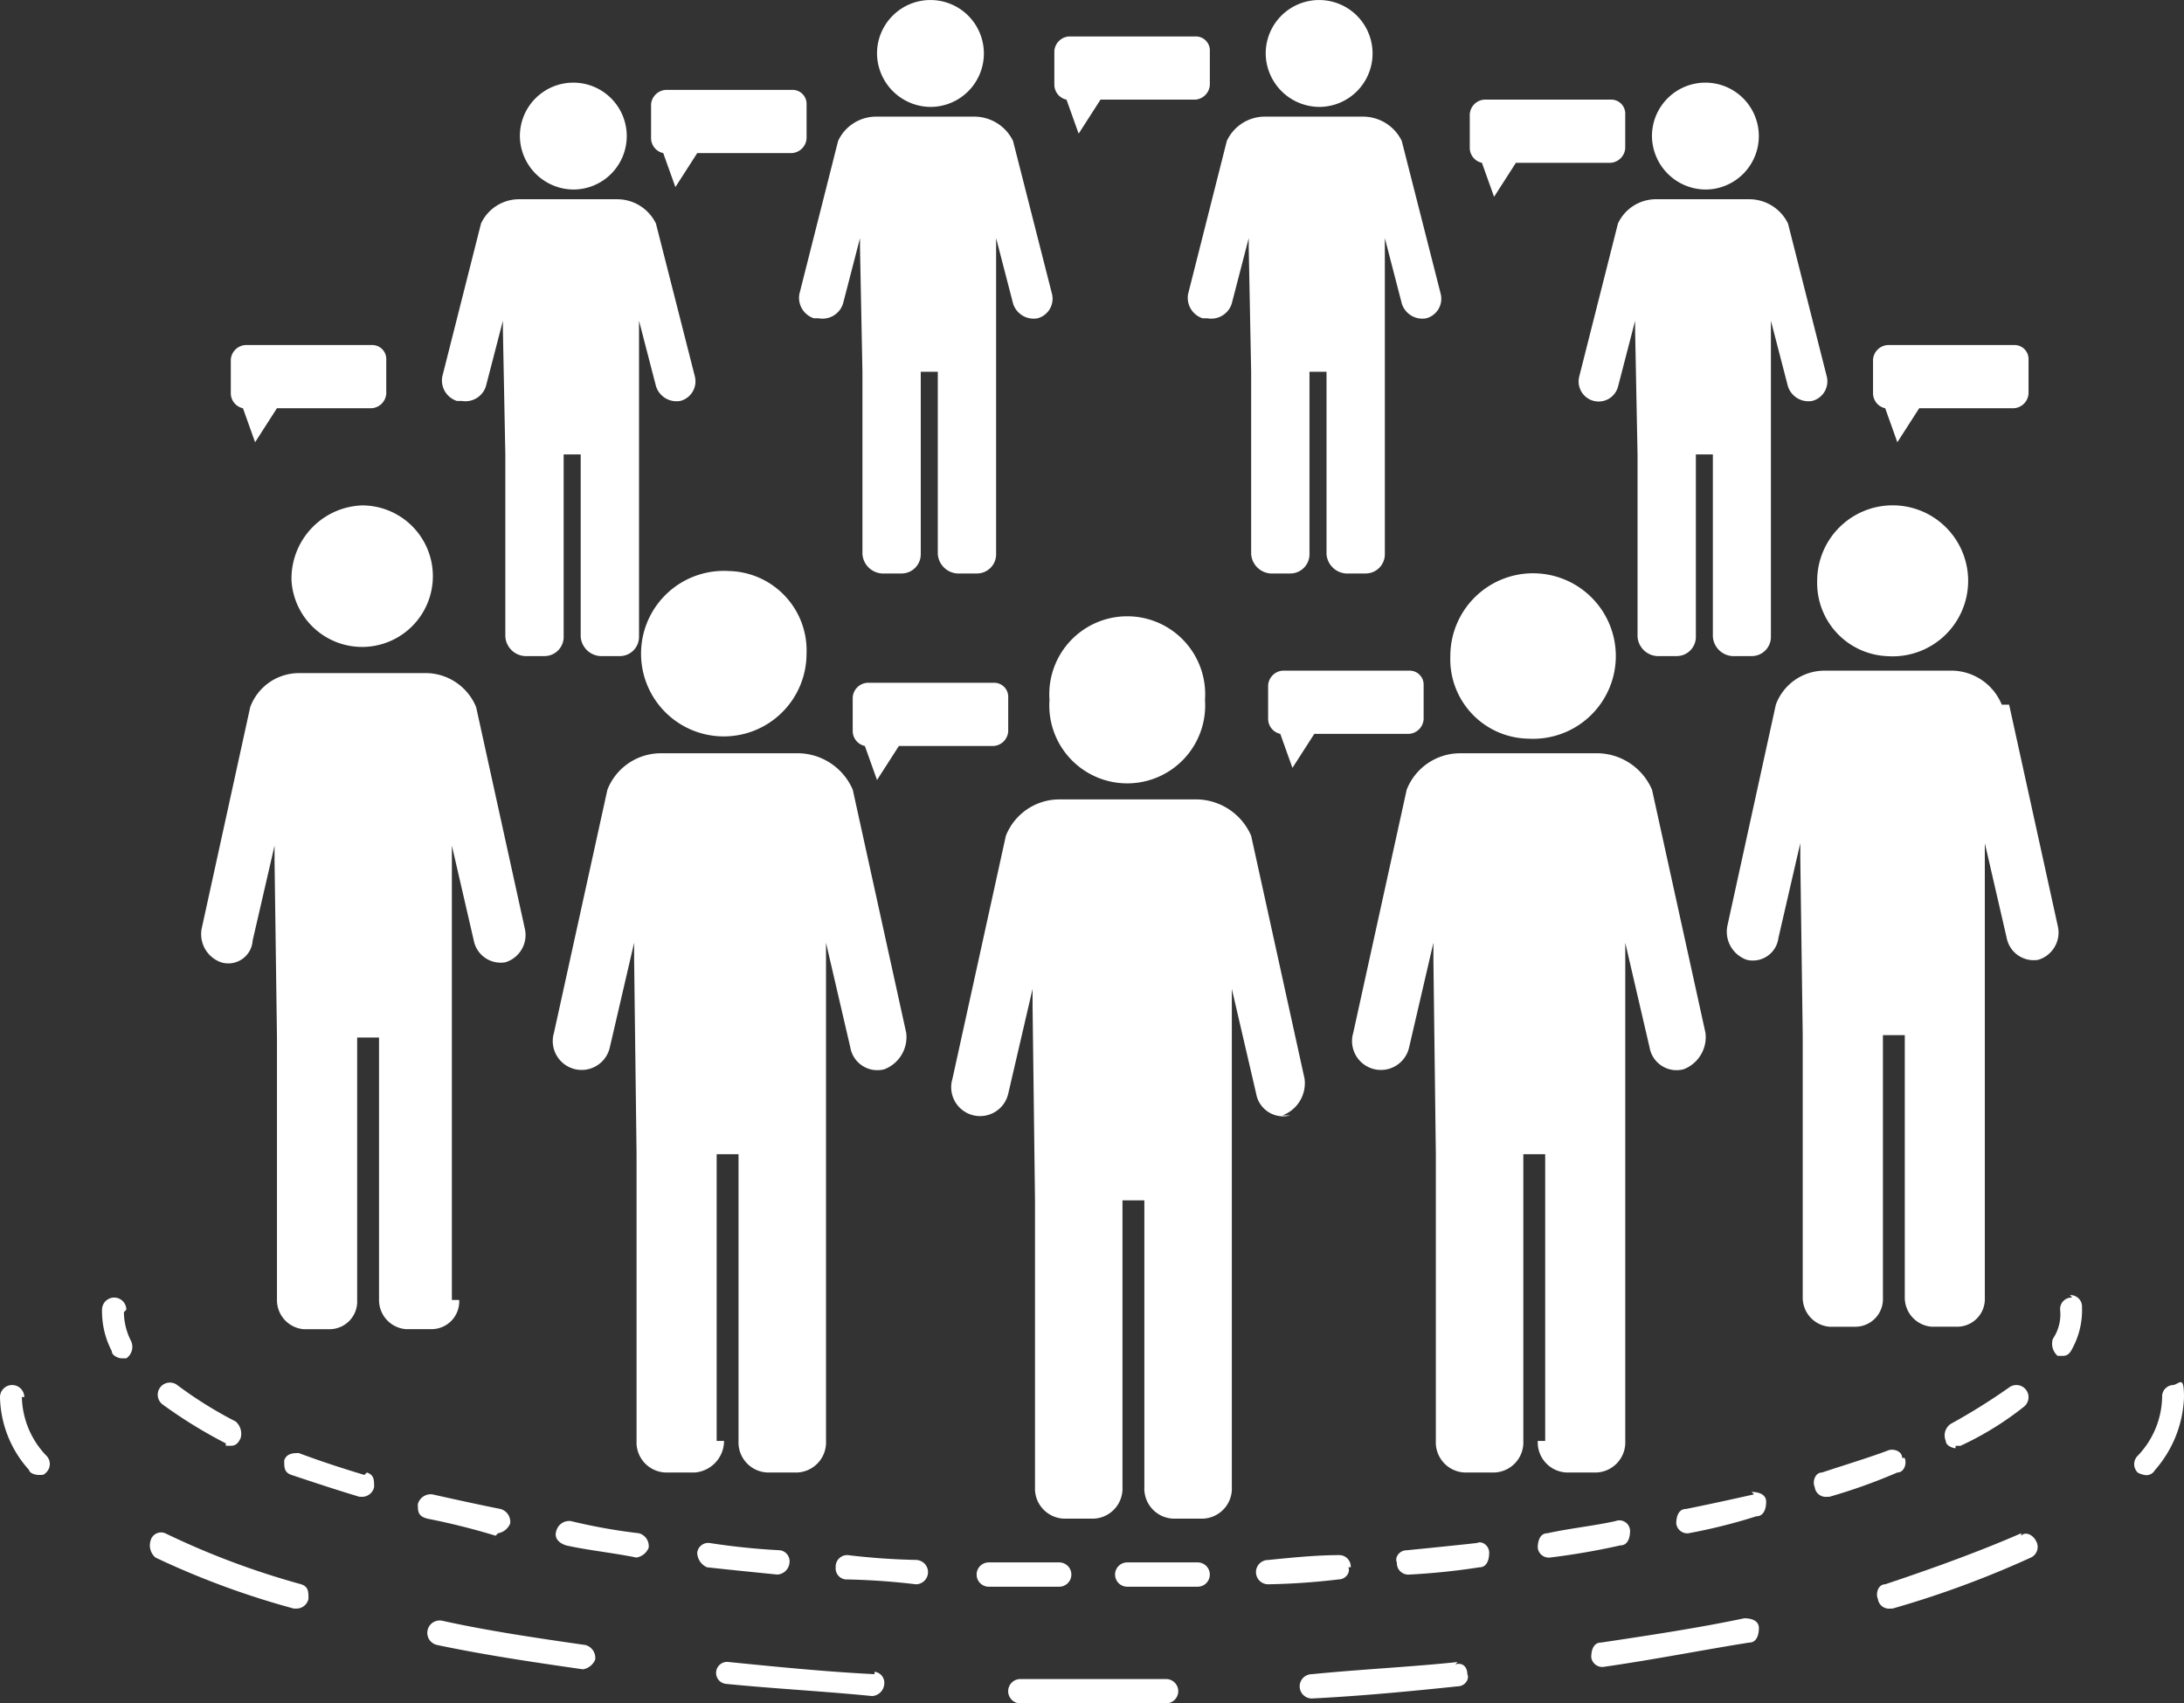 <svg xmlns="http://www.w3.org/2000/svg" width="71" height="55.363" viewBox="0 0 71 55.363">
  <rect x="0" y="0" width="71" height="55.363" fill="#333333" stroke="none"/>
  <defs>
    <style>
      .cls-1 {
        fill: #fff;
      }
    </style>
  </defs>
  <g id="noun-community-6730439" transform="translate(-10 -24.9)">
    <path id="Path_397" data-name="Path 397" class="cls-1" d="M58.255,52.975a2.534,2.534,0,1,1-5.055,0,2.534,2.534,0,1,1,5.055,0" transform="translate(-9.082 -5.329)"/>
    <path id="Path_398" data-name="Path 398" class="cls-1" d="M59.93,68.067a1.119,1.119,0,0,0,.711-1.185l-1.737-7.9A1.958,1.958,0,0,0,57.166,57.8h-4.5a1.867,1.867,0,0,0-1.737,1.185l-1.737,7.9a.939.939,0,1,0,1.816.474l.79-3.4v.553l.079,6.318V80.15a.979.979,0,0,0,.948,1.027h.948a.979.979,0,0,0,.948-1.027V70.831h.711V80.15a.979.979,0,0,0,.948,1.027h.948a.979.979,0,0,0,.948-1.027V63.96l.79,3.4a.891.891,0,0,0,1.106.711H59.93Z" transform="translate(-8.23 -6.917)"/>
    <path id="Path_399" data-name="Path 399" class="cls-1" d="M72.227,53.87A2.69,2.69,0,1,0,69.7,51.185,2.582,2.582,0,0,0,72.227,53.87Z" transform="translate(-12.551 -4.962)"/>
    <path id="Path_400" data-name="Path 400" class="cls-1" d="M71.691,78.25a.979.979,0,0,0,.948,1.027h.948a.979.979,0,0,0,.948-1.027V62.06l.79,3.4a.891.891,0,0,0,1.106.711,1.119,1.119,0,0,0,.711-1.185l-1.737-7.9A1.958,1.958,0,0,0,73.666,55.9h-4.5a1.867,1.867,0,0,0-1.737,1.185l-1.737,7.9a.939.939,0,1,0,1.816.474l.79-3.4v.553l.079,6.318V78.25a.979.979,0,0,0,.948,1.027h.948a.979.979,0,0,0,.948-1.027V68.931h.711V78.25Z" transform="translate(-11.699 -6.517)"/>
    <path id="Path_401" data-name="Path 401" class="cls-1" d="M87.09,50.6a2.454,2.454,0,1,0-2.29-2.448A2.38,2.38,0,0,0,87.09,50.6Z" transform="translate(-15.725 -4.373)"/>
    <path id="Path_402" data-name="Path 402" class="cls-1" d="M90.02,53.606a1.779,1.779,0,0,0-1.58-1.106H84.255a1.688,1.688,0,0,0-1.58,1.106L81.1,60.793a.968.968,0,0,0,.632,1.106.838.838,0,0,0,1.027-.711l.711-3.08v.474l.079,5.765v8.529a.948.948,0,0,0,.869.948h.869a.9.9,0,0,0,.869-.948V64.346h.711v8.529a.948.948,0,0,0,.869.948H88.6a.9.9,0,0,0,.869-.948V58.107l.711,3.08a.893.893,0,0,0,1.027.711.926.926,0,0,0,.632-1.106l-1.58-7.187Z" transform="translate(-14.944 -5.802)"/>
    <path id="Path_403" data-name="Path 403" class="cls-1" d="M39.327,48.4a2.69,2.69,0,1,0,2.527,2.685A2.582,2.582,0,0,0,39.327,48.4Z" transform="translate(-5.634 -4.94)"/>
    <path id="Path_404" data-name="Path 404" class="cls-1" d="M38.081,78.25V68.931h.711V78.25a.979.979,0,0,0,.948,1.027h.948a.979.979,0,0,0,.948-1.027V62.06l.79,3.4a.891.891,0,0,0,1.106.711,1.119,1.119,0,0,0,.711-1.185l-1.737-7.9A1.958,1.958,0,0,0,40.766,55.9h-4.5a1.867,1.867,0,0,0-1.737,1.185l-1.737,7.9a.939.939,0,1,0,1.816.474l.79-3.4v.553l.079,6.318V78.25a.979.979,0,0,0,.948,1.027h.948a1.034,1.034,0,0,0,.948-1.027h-.237Z" transform="translate(-4.783 -6.517)"/>
    <path id="Path_405" data-name="Path 405" class="cls-1" d="M33.137,31.775A1.737,1.737,0,1,0,31.4,30.037,1.753,1.753,0,0,0,33.137,31.775Z" transform="translate(-4.499 -0.715)"/>
    <path id="Path_406" data-name="Path 406" class="cls-1" d="M28.828,39.655a.7.7,0,0,0,.79-.474l.553-2.132v.316l.079,4.028v5.923a.679.679,0,0,0,.632.632h.632a.623.623,0,0,0,.632-.632V41.393H32.7v5.923a.679.679,0,0,0,.632.632h.632a.623.623,0,0,0,.632-.632V37.049l.553,2.132a.7.7,0,0,0,.79.474.657.657,0,0,0,.474-.79L35.146,33.89a1.4,1.4,0,0,0-1.264-.79H30.723a1.363,1.363,0,0,0-1.264.79L28.2,38.865a.7.7,0,0,0,.474.79h.158Z" transform="translate(-3.822 -1.724)"/>
    <path id="Path_407" data-name="Path 407" class="cls-1" d="M47.837,28.375A1.737,1.737,0,1,0,46.1,26.637,1.753,1.753,0,0,0,47.837,28.375Z" transform="translate(-7.589)"/>
    <path id="Path_408" data-name="Path 408" class="cls-1" d="M43.528,36.255a.7.7,0,0,0,.79-.474l.553-2.132v.316l.079,4.028v5.923a.679.679,0,0,0,.632.632h.632a.623.623,0,0,0,.632-.632V37.993H47.4v5.923a.679.679,0,0,0,.632.632h.632a.623.623,0,0,0,.632-.632V33.649l.553,2.132a.7.7,0,0,0,.79.474.657.657,0,0,0,.474-.79L49.846,30.49a1.4,1.4,0,0,0-1.264-.79H45.423a1.363,1.363,0,0,0-1.264.79L42.9,35.465a.7.7,0,0,0,.474.79h.158Z" transform="translate(-6.913 -1.009)"/>
    <path id="Path_409" data-name="Path 409" class="cls-1" d="M63.837,28.375A1.737,1.737,0,1,0,62.1,26.637,1.753,1.753,0,0,0,63.837,28.375Z" transform="translate(-10.953)"/>
    <path id="Path_410" data-name="Path 410" class="cls-1" d="M59.528,36.255a.7.7,0,0,0,.79-.474l.553-2.132v.316l.079,4.028v5.923a.679.679,0,0,0,.632.632h.632a.623.623,0,0,0,.632-.632V37.993H63.4v5.923a.679.679,0,0,0,.632.632h.632a.623.623,0,0,0,.632-.632V33.649l.553,2.132a.7.7,0,0,0,.79.474.657.657,0,0,0,.474-.79L65.846,30.49a1.4,1.4,0,0,0-1.264-.79H61.423a1.363,1.363,0,0,0-1.264.79L58.9,35.465a.7.7,0,0,0,.474.79h.158Z" transform="translate(-10.276 -1.009)"/>
    <path id="Path_411" data-name="Path 411" class="cls-1" d="M79.737,31.775A1.737,1.737,0,1,0,78,30.037,1.753,1.753,0,0,0,79.737,31.775Z" transform="translate(-14.296 -0.715)"/>
    <path id="Path_412" data-name="Path 412" class="cls-1" d="M79.5,33.1H77.523a1.363,1.363,0,0,0-1.264.79L75,38.865a.651.651,0,1,0,1.264.316l.553-2.132v.316l.079,4.028v5.923a.679.679,0,0,0,.632.632h.632a.623.623,0,0,0,.632-.632V41.393h.553v5.923a.679.679,0,0,0,.632.632H80.6a.623.623,0,0,0,.632-.632V37.049l.553,2.132a.7.7,0,0,0,.79.474.657.657,0,0,0,.474-.79L81.788,33.89a1.4,1.4,0,0,0-1.264-.79H79.5Z" transform="translate(-13.661 -1.724)"/>
    <path id="Path_413" data-name="Path 413" class="cls-1" d="M22,48.148A2.3,2.3,0,1,0,24.29,45.7,2.38,2.38,0,0,0,22,48.148Z" transform="translate(-2.523 -4.373)"/>
    <path id="Path_414" data-name="Path 414" class="cls-1" d="M26.431,72.976V58.207l.711,3.08A.892.892,0,0,0,28.168,62a.926.926,0,0,0,.632-1.106l-1.58-7.187a1.779,1.779,0,0,0-1.58-1.106H21.455a1.688,1.688,0,0,0-1.58,1.106L18.3,60.893A.968.968,0,0,0,18.928,62a.793.793,0,0,0,1.027-.711l.711-3.08v.474l.079,5.765v8.529a.948.948,0,0,0,.869.948h.869a.9.9,0,0,0,.869-.948V64.446h.711v8.529a.948.948,0,0,0,.869.948H25.8a.9.9,0,0,0,.869-.948h-.237Z" transform="translate(-1.741 -5.823)"/>
    <path id="Path_415" data-name="Path 415" class="cls-1" d="M95.124,78.279a.373.373,0,0,0-.395.395,1.424,1.424,0,0,1-.237.948.523.523,0,0,0,.158.553h.158c.158,0,.237-.079.316-.237a2.6,2.6,0,0,0,.316-1.343.373.373,0,0,0-.395-.395h0Z" transform="translate(-17.756 -11.205)"/>
    <path id="Path_416" data-name="Path 416" class="cls-1" d="M90.408,83.873h.158a10.133,10.133,0,0,0,2.053-1.264.395.395,0,1,0-.474-.632,19.869,19.869,0,0,1-1.9,1.185.453.453,0,0,0-.158.553c0,.158.237.237.316.237h0Z" transform="translate(-16.831 -11.981)"/>
    <path id="Path_417" data-name="Path 417" class="cls-1" d="M76.3,87.81a.348.348,0,0,0-.474-.316c-.711.158-1.5.237-2.211.395-.237,0-.316.237-.316.474a.361.361,0,0,0,.395.316h0a23.15,23.15,0,0,0,2.29-.395c.237,0,.316-.237.316-.474Z" transform="translate(-13.308 -13.155)"/>
    <path id="Path_418" data-name="Path 418" class="cls-1" d="M35.58,87.895a18.367,18.367,0,0,1-2.211-.395.433.433,0,0,0-.474.316c-.079.237.079.395.316.474.711.158,1.5.237,2.29.395h0a.525.525,0,0,0,.395-.316.433.433,0,0,0-.316-.474h0Z" transform="translate(-4.809 -13.161)"/>
    <path id="Path_419" data-name="Path 419" class="cls-1" d="M81.527,86.379c-.711.158-1.422.316-2.211.474-.237,0-.316.237-.316.474a.361.361,0,0,0,.395.316h0a18.1,18.1,0,0,0,2.211-.553c.237,0,.316-.237.316-.474s-.237-.316-.474-.316h0Z" transform="translate(-14.506 -12.908)"/>
    <path id="Path_420" data-name="Path 420" class="cls-1" d="M64.78,89.295a.373.373,0,0,0-.395-.395c-.711,0-1.5.079-2.29.158a.395.395,0,0,0,0,.79h0a22.314,22.314,0,0,0,2.29-.158c.237,0,.395-.237.316-.395h0Z" transform="translate(-10.869 -13.455)"/>
    <path id="Path_421" data-name="Path 421" class="cls-1" d="M87.535,84.829c0-.237-.316-.316-.474-.237-.632.237-1.422.474-2.132.711-.237,0-.316.316-.237.474a.361.361,0,0,0,.395.316h.079a18.223,18.223,0,0,0,2.211-.79c.237,0,.316-.316.237-.474h-.079Z" transform="translate(-15.697 -12.543)"/>
    <path id="Path_422" data-name="Path 422" class="cls-1" d="M24.306,85.411q-1.185-.355-2.132-.711c-.158,0-.395,0-.474.237,0,.237,0,.395.237.474.711.237,1.422.474,2.211.711h.079a.4.4,0,0,0,.395-.316c0-.237,0-.395-.237-.474h0Z" transform="translate(-2.46 -12.572)"/>
    <path id="Path_423" data-name="Path 423" class="cls-1" d="M18.709,83.851h.158c.158,0,.237-.079.316-.237a.523.523,0,0,0-.158-.553,13.226,13.226,0,0,1-1.9-1.185.395.395,0,1,0-.474.632,15.567,15.567,0,0,0,2.053,1.264h0Z" transform="translate(-1.365 -11.96)"/>
    <path id="Path_424" data-name="Path 424" class="cls-1" d="M29.806,87.664a.525.525,0,0,0,.395-.316.433.433,0,0,0-.316-.474c-.79-.158-1.5-.316-2.211-.474a.433.433,0,0,0-.474.316c0,.237,0,.395.316.474a22.619,22.619,0,0,1,2.211.553h0Z" transform="translate(-3.616 -12.929)"/>
    <path id="Path_425" data-name="Path 425" class="cls-1" d="M41.306,89.427a.423.423,0,0,0,.395-.395.361.361,0,0,0-.316-.395,22.51,22.51,0,0,1-2.29-.237.361.361,0,0,0-.395.316.533.533,0,0,0,.316.474c.711.079,1.5.158,2.29.237Z" transform="translate(-6.034 -13.35)"/>
    <path id="Path_426" data-name="Path 426" class="cls-1" d="M52.885,89.99a.395.395,0,1,0,0-.79h-2.29a.395.395,0,0,0,0,.79Z" transform="translate(-8.451 -13.518)"/>
    <path id="Path_427" data-name="Path 427" class="cls-1" d="M47.085,89.058a22.312,22.312,0,0,1-2.29-.158.373.373,0,0,0-.395.395.361.361,0,0,0,.316.395,22.312,22.312,0,0,1,2.29.158h0a.395.395,0,0,0,0-.79h0Z" transform="translate(-7.232 -13.455)"/>
    <path id="Path_428" data-name="Path 428" class="cls-1" d="M58.585,89.2h-2.29a.395.395,0,0,0,0,.79h2.29a.395.395,0,0,0,0-.79Z" transform="translate(-9.65 -13.518)"/>
    <path id="Path_429" data-name="Path 429" class="cls-1" d="M70.1,88.395c-.711.079-1.5.158-2.29.237-.237,0-.395.237-.316.395a.373.373,0,0,0,.395.395h0a22.51,22.51,0,0,0,2.29-.237c.237,0,.316-.237.316-.474s-.237-.395-.395-.316Z" transform="translate(-12.083 -13.344)"/>
    <path id="Path_430" data-name="Path 430" class="cls-1" d="M14.99,78.695a.395.395,0,0,0-.79,0,2.79,2.79,0,0,0,.316,1.343c0,.158.237.237.316.237h.158a.453.453,0,0,0,.158-.553,2.1,2.1,0,0,1-.237-.948h0Z" transform="translate(-0.883 -11.226)"/>
    <path id="Path_431" data-name="Path 431" class="cls-1" d="M99.153,81.874a.373.373,0,0,0-.395.395,2.834,2.834,0,0,1-.79,1.9.382.382,0,0,0,0,.553.8.8,0,0,0,.237.079.315.315,0,0,0,.316-.158,3.794,3.794,0,0,0,.948-2.369c0-.79-.158-.395-.395-.395h0Z" transform="translate(-18.469 -11.957)"/>
    <path id="Path_432" data-name="Path 432" class="cls-1" d="M91.952,88c-1.264.553-2.764,1.106-4.423,1.659-.237,0-.316.316-.237.474a.361.361,0,0,0,.395.316h.079a32.154,32.154,0,0,0,4.5-1.659.381.381,0,0,0,.158-.553c-.079-.158-.316-.316-.474-.158h0Z" transform="translate(-16.243 -13.266)"/>
    <path id="Path_433" data-name="Path 433" class="cls-1" d="M21.088,89.651a25.944,25.944,0,0,1-4.423-1.659.352.352,0,0,0-.474.237.523.523,0,0,0,.158.553,26.933,26.933,0,0,0,4.5,1.659h.079a.4.4,0,0,0,.395-.316c0-.237,0-.395-.237-.474Z" transform="translate(-1.295 -13.258)"/>
    <path id="Path_434" data-name="Path 434" class="cls-1" d="M68.633,93.3c-1.5.158-3.159.237-4.739.395a.395.395,0,0,0,0,.79h0c1.58-.079,3.238-.237,4.739-.395.237,0,.395-.237.316-.395,0-.237-.158-.395-.395-.316h0Z" transform="translate(-11.247 -14.38)"/>
    <path id="Path_435" data-name="Path 435" class="cls-1" d="M56.633,94H51.895a.395.395,0,0,0,0,.79h4.739a.395.395,0,0,0,0-.79Z" transform="translate(-8.725 -14.527)"/>
    <path id="Path_436" data-name="Path 436" class="cls-1" d="M80.476,91.5c-1.5.316-3.08.553-4.66.79-.237,0-.316.237-.316.474a.361.361,0,0,0,.395.316h0c1.659-.237,3.238-.553,4.739-.79.237,0,.316-.237.316-.474s-.237-.316-.474-.316Z" transform="translate(-13.77 -14.002)"/>
    <path id="Path_437" data-name="Path 437" class="cls-1" d="M32.733,92.39c-1.659-.237-3.238-.474-4.66-.79a.4.4,0,0,0-.158.79c1.5.316,3.08.553,4.739.79h0a.525.525,0,0,0,.395-.316.433.433,0,0,0-.316-.474Z" transform="translate(-3.7 -14.023)"/>
    <path id="Path_438" data-name="Path 438" class="cls-1" d="M44.633,93.695c-1.58-.079-3.159-.237-4.739-.395a.358.358,0,1,0-.079.711c1.58.158,3.159.237,4.739.395h0a.423.423,0,0,0,.395-.395.361.361,0,0,0-.316-.395h0Z" transform="translate(-6.202 -14.38)"/>
    <path id="Path_439" data-name="Path 439" class="cls-1" d="M10.79,82.295a.395.395,0,0,0-.79,0,3.632,3.632,0,0,0,.948,2.369c0,.079.158.158.316.158s.158,0,.237-.079a.382.382,0,0,0,0-.553,2.834,2.834,0,0,1-.79-1.9h.079Z" transform="translate(0 -11.983)"/>
    <path id="Path_440" data-name="Path 440" class="cls-1" d="M19.895,41.153l.395,1.106L21,41.153h3.08a.51.51,0,0,0,.474-.474V39.574a.455.455,0,0,0-.474-.474H19.974a.51.51,0,0,0-.474.474V40.68a.5.5,0,0,0,.395.474Z" transform="translate(-1.997 -2.985)"/>
    <path id="Path_441" data-name="Path 441" class="cls-1" d="M37.195,30.653l.395,1.106.711-1.106h3.08a.51.51,0,0,0,.474-.474V29.074a.455.455,0,0,0-.474-.474H37.274a.51.51,0,0,0-.474.474V30.18a.5.5,0,0,0,.395.474h0Z" transform="translate(-5.634 -0.778)"/>
    <path id="Path_442" data-name="Path 442" class="cls-1" d="M53.795,28.453l.395,1.106.711-1.106h3.08a.51.51,0,0,0,.474-.474V26.874a.455.455,0,0,0-.474-.474H53.874a.51.51,0,0,0-.474.474V27.98a.5.5,0,0,0,.395.474h0Z" transform="translate(-9.124 -0.315)"/>
    <path id="Path_443" data-name="Path 443" class="cls-1" d="M70.895,31.053l.395,1.106L72,31.053h3.08a.51.51,0,0,0,.474-.474V29.474A.455.455,0,0,0,75.081,29H70.974a.51.51,0,0,0-.474.474V30.58a.5.5,0,0,0,.395.474h0Z" transform="translate(-12.719 -0.862)"/>
    <path id="Path_444" data-name="Path 444" class="cls-1" d="M87.495,41.153l.395,1.106.711-1.106h3.08a.51.51,0,0,0,.474-.474V39.574a.455.455,0,0,0-.474-.474H87.574a.51.51,0,0,0-.474.474V40.68a.5.5,0,0,0,.395.474h0Z" transform="translate(-16.209 -2.985)"/>
    <path id="Path_445" data-name="Path 445" class="cls-1" d="M66.781,52.5H62.674a.51.51,0,0,0-.474.474V54.08a.5.5,0,0,0,.395.474l.395,1.106.711-1.106h3.08a.51.51,0,0,0,.474-.474V52.974a.455.455,0,0,0-.474-.474Z" transform="translate(-10.974 -5.802)"/>
    <path id="Path_446" data-name="Path 446" class="cls-1" d="M45.574,53a.51.51,0,0,0-.474.474V54.58a.5.5,0,0,0,.395.474l.395,1.106.711-1.106h3.08a.51.51,0,0,0,.474-.474V53.474A.455.455,0,0,0,49.681,53H45.574Z" transform="translate(-7.379 -5.908)"/>
  </g>
</svg>
